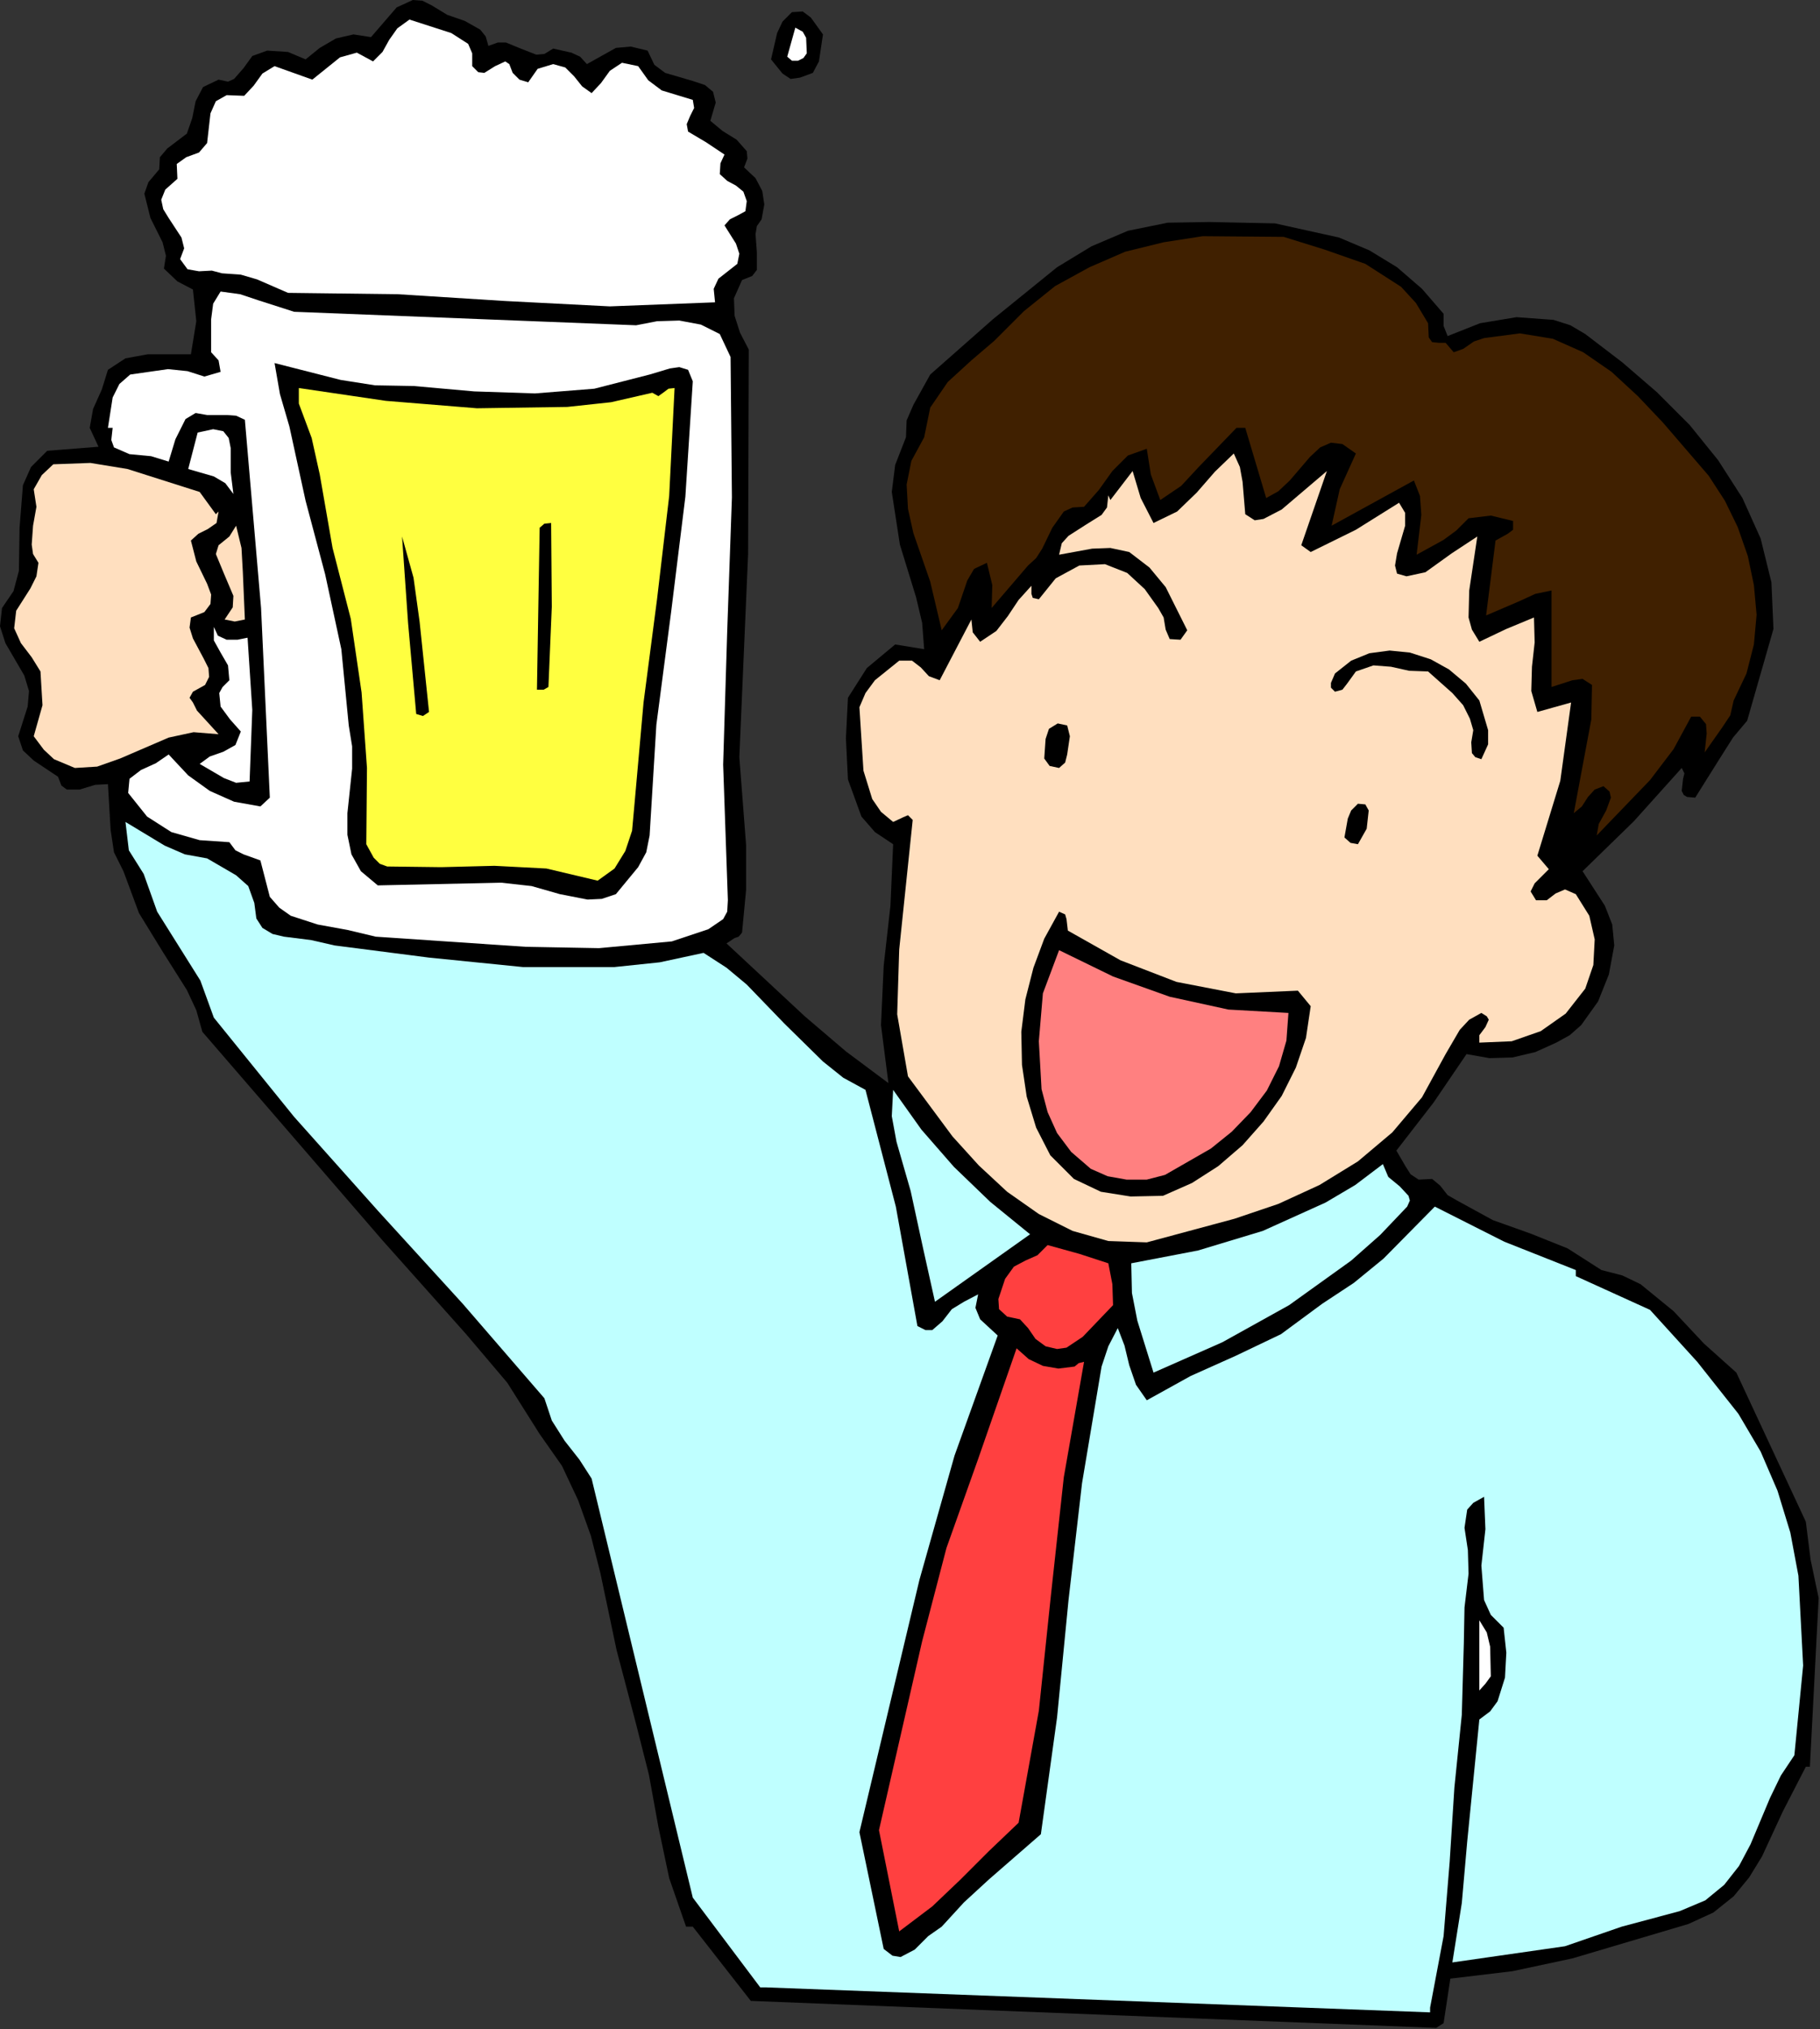 <?xml version="1.0" encoding="UTF-8" standalone="no"?>
<svg
   xmlns:dc="http://purl.org/dc/elements/1.1/"
   xmlns:cc="http://creativecommons.org/ns#"
   xmlns:rdf="http://www.w3.org/1999/02/22-rdf-syntax-ns#"
   xmlns:svg="http://www.w3.org/2000/svg"
   xmlns="http://www.w3.org/2000/svg"
   xmlns:sodipodi="http://sodipodi.sourceforge.net/DTD/sodipodi-0.dtd"
   xmlns:inkscape="http://www.inkscape.org/namespaces/inkscape"
   version="1.0"
   width="68.529mm"
   height="76.378mm"
   id="svg60"
   sodipodi:docname="NOMI02.WMF">
  <rect width="100%" height="100%" fill="#333333" stroke="none"/>
  <sodipodi:namedview
     pagecolor="#ffffff"
     bordercolor="#666666"
     borderopacity="1"
     objecttolerance="10"
     gridtolerance="10"
     guidetolerance="10"
     inkscape:pageopacity="0"
     inkscape:pageshadow="2"
     inkscape:window-width="640"
     inkscape:window-height="480"
     id="namedview62" />
  <defs
     id="defs6">
    <clipPath
       clipPathUnits="userSpaceOnUse"
       id="clipWmfPath1">
      <path
         d="M 0,0 L 258.912,0 L 258.912,288.576 L 0,288.576 z"
         id="path2" />
    </clipPath>
    <pattern
       id="WMFhbasepattern"
       patternUnits="userSpaceOnUse"
       width="6"
       height="6"
       x="0"
       y="0" />
  </defs>
  <path
     style="fill:#000000;fill-rule:evenodd;fill-opacity:1;stroke:none;"
     clip-path="url(#clipWmfPath1)"
     d="  M 69.504,6.528   L 70.848,6.048   L 72,6.048   L 74.112,6.912   L 76.32,7.776   L 77.472,7.68   L 78.72,6.912   L 81.312,7.488   L 82.56,8.064   L 83.52,9.12   L 87.648,6.816   L 89.76,6.624   L 92.16,7.2   L 93.12,9.216   L 94.656,10.368   L 98.592,11.52   L 100.32,12.096   L 101.472,13.056   L 101.856,14.592   L 101.088,17.184   L 102.816,18.624   L 104.832,19.872   L 106.272,21.504   L 106.368,22.56   L 105.888,23.808   L 107.52,25.344   L 108.48,27.168   L 108.768,29.088   L 108.384,31.2   L 107.712,32.16   L 107.52,33.312   L 107.712,35.904   L 107.712,38.4   L 107.04,39.264   L 105.6,39.84   L 104.448,42.432   L 104.544,44.928   L 105.312,47.328   L 106.56,49.728   L 106.464,78.816   L 105.216,107.712   L 106.176,120.192   L 106.176,126.624   L 105.6,132.672   L 105.12,133.248   L 104.544,133.44   L 103.392,134.208   L 114.528,144.576   L 120.384,149.568   L 126.432,154.08   L 125.376,145.824   L 125.76,137.376   L 126.72,128.832   L 127.104,120.096   L 124.512,118.368   L 122.592,116.16   L 120.672,110.88   L 120.384,105.024   L 120.672,99.264   L 123.36,95.04   L 127.392,91.68   L 131.52,92.352   L 131.232,88.608   L 130.368,84.96   L 128.064,77.472   L 126.912,69.984   L 127.392,66.144   L 128.928,62.208   L 129.024,59.808   L 129.984,57.6   L 132.384,53.28   L 141.312,45.408   L 150.432,38.016   L 155.328,35.04   L 160.512,32.832   L 166.176,31.68   L 172.128,31.584   L 181.44,31.776   L 190.56,33.792   L 194.88,35.616   L 198.816,38.016   L 202.368,41.088   L 205.44,44.64   L 205.44,46.368   L 206.016,47.808   L 210.624,45.984   L 215.808,45.12   L 221.088,45.504   L 223.488,46.272   L 225.6,47.52   L 230.88,51.552   L 235.776,55.776   L 240.48,60.48   L 244.512,65.472   L 247.968,70.848   L 250.56,76.608   L 252.096,82.848   L 252.384,89.472   L 248.64,102.528   L 246.624,104.928   L 244.8,107.808   L 241.248,113.472   L 240.096,113.376   L 239.616,113.088   L 239.328,112.512   L 239.52,110.784   L 239.712,110.016   L 239.328,109.248   L 232.512,116.832   L 225.216,123.936   L 228.384,128.832   L 229.44,131.52   L 229.728,134.496   L 228.96,138.624   L 227.424,142.464   L 225.024,145.824   L 223.392,147.264   L 221.472,148.32   L 218.496,149.664   L 215.232,150.432   L 211.968,150.528   L 208.704,149.952   L 204,156.864   L 198.72,163.68   L 200.064,165.984   L 200.736,167.04   L 201.888,167.808   L 203.808,167.712   L 204.96,168.672   L 206.016,170.016   L 207.36,170.784   L 212.448,173.568   L 217.824,175.488   L 223.104,177.6   L 227.904,180.672   L 230.88,181.44   L 233.472,182.688   L 238.176,186.528   L 242.496,191.136   L 247.104,195.264   L 256.992,216.48   L 257.664,221.856   L 258.816,227.328   L 257.568,251.328   L 256.992,251.328   L 253.728,257.664   L 250.752,264.096   L 248.928,267.072   L 246.72,269.76   L 243.84,272.064   L 240.288,273.696   L 223.776,278.592   L 215.232,280.416   L 206.4,281.472   L 205.44,287.808   L 204.384,288.48   L 106.848,284.64   L 98.592,274.08   L 97.632,274.08   L 95.232,267.168   L 93.696,259.872   L 92.352,252.48   L 90.528,245.28   L 87.744,234.72   L 85.44,223.776   L 84.096,218.496   L 82.272,213.408   L 79.968,208.512   L 76.8,204   L 72.192,196.704   L 66.336,189.792   L 54.432,176.448   L 28.8,146.784   L 27.936,143.712   L 26.592,140.832   L 23.136,135.36   L 19.776,129.888   L 17.568,123.936   L 16.224,121.248   L 15.744,118.08   L 15.36,111.552   L 13.536,111.648   L 11.328,112.32   L 9.504,112.32   L 8.736,111.744   L 8.256,110.496   L 4.8,108.192   L 3.264,106.752   L 2.592,104.736   L 3.936,100.512   L 4.128,98.304   L 3.456,96.096   L 0.768,91.488   L 0,89.088   L 0.288,86.496   L 1.92,84.096   L 2.688,81.216   L 2.784,75.072   L 3.264,69.024   L 4.416,66.432   L 6.72,64.128   L 10.368,63.84   L 14.016,63.552   L 12.768,60.864   L 13.248,58.176   L 14.496,55.392   L 15.36,52.608   L 17.856,50.976   L 21.024,50.4   L 27.168,50.4   L 27.936,45.696   L 27.456,41.184   L 25.248,40.032   L 23.328,38.208   L 23.616,36.384   L 23.136,34.464   L 21.408,31.008   L 20.544,27.552   L 21.12,25.92   L 22.656,24.096   L 22.752,22.368   L 23.808,21.12   L 26.592,19.008   L 27.36,16.8   L 27.84,14.4   L 28.896,12.384   L 31.104,11.328   L 32.448,11.616   L 33.312,11.232   L 34.656,9.696   L 35.904,7.968   L 38.016,7.2   L 40.992,7.392   L 43.488,8.448   L 45.504,6.816   L 47.808,5.472   L 50.304,4.896   L 52.8,5.28   L 56.448,1.056   L 58.752,0   L 60.096,0.096   L 61.44,0.768   L 63.648,2.112   L 66.144,2.976   L 68.352,4.224   L 69.12,5.184   L 69.504,6.528  z "
     id="path8" />
  <path
     style="fill:#000000;fill-rule:evenodd;fill-opacity:1;stroke:none;"
     clip-path="url(#clipWmfPath1)"
     d="  M 117.12,4.896   L 116.544,8.736   L 115.68,10.368   L 113.856,11.04   L 112.512,11.232   L 111.36,10.464   L 109.728,8.448   L 110.592,4.704   L 111.36,3.072   L 112.704,1.728   L 114.24,1.632   L 115.392,2.496   L 117.12,4.896  z "
     id="path10" />
  <path
     style="fill:#ffffff;fill-rule:evenodd;fill-opacity:1;stroke:none;"
     clip-path="url(#clipWmfPath1)"
     d="  M 67.2,9.408   L 68.064,10.272   L 68.928,10.368   L 70.464,9.408   L 71.904,8.736   L 72.48,9.12   L 72.96,10.368   L 73.92,11.328   L 75.168,11.712   L 76.512,9.792   L 78.72,9.12   L 80.448,9.6   L 81.696,10.848   L 82.848,12.288   L 84.192,13.248   L 85.536,11.808   L 86.784,10.08   L 88.512,8.928   L 90.816,9.408   L 92.256,11.424   L 94.176,12.864   L 98.592,14.208   L 98.784,15.36   L 98.208,16.512   L 97.728,17.664   L 97.92,18.72   L 100.512,20.256   L 103.104,21.984   L 102.528,23.232   L 102.432,24.768   L 103.488,25.728   L 104.736,26.4   L 105.792,27.264   L 106.272,28.608   L 106.08,30.048   L 105.024,30.624   L 103.872,31.2   L 103.104,32.064   L 104.736,34.656   L 105.216,36.096   L 104.928,37.536   L 102.24,39.648   L 101.568,41.088   L 101.76,43.008   L 86.784,43.584   L 71.808,42.816   L 56.64,41.856   L 40.992,41.664   L 36.576,39.744   L 34.272,39.072   L 31.584,38.88   L 30.144,38.496   L 28.32,38.592   L 26.688,38.304   L 25.632,36.864   L 26.208,35.328   L 25.824,33.792   L 24,31.008   L 23.232,29.76   L 22.944,28.416   L 23.52,26.976   L 25.248,25.44   L 25.152,23.328   L 26.496,22.368   L 28.32,21.696   L 29.472,20.352   L 29.952,16.128   L 30.72,14.4   L 32.256,13.536   L 34.752,13.632   L 36.096,12.192   L 37.344,10.464   L 39.072,9.408   L 44.448,11.328   L 48.384,8.16   L 50.784,7.488   L 53.088,8.736   L 54.432,7.392   L 55.392,5.664   L 56.544,4.032   L 58.272,2.784   L 64.224,4.704   L 66.624,6.24   L 67.2,7.584   L 67.2,9.408  z "
     id="path12" />
  <path
     style="fill:#ffffff;fill-rule:evenodd;fill-opacity:1;stroke:none;"
     clip-path="url(#clipWmfPath1)"
     d="  M 114.816,7.584   L 114.336,8.256   L 113.568,8.64   L 112.704,8.64   L 112.032,8.064   L 113.184,3.936   L 114.24,4.512   L 114.72,5.376   L 114.816,7.584  z "
     id="path14" />
  <path
     style="fill:#402000;fill-rule:evenodd;fill-opacity:1;stroke:none;"
     clip-path="url(#clipWmfPath1)"
     d="  M 203.232,45.984   L 203.328,48   L 203.808,48.672   L 204.768,48.768   L 205.728,48.768   L 206.88,50.112   L 208.224,49.632   L 209.76,48.576   L 211.2,48.096   L 216.288,47.424   L 220.992,48.192   L 225.312,50.112   L 229.344,52.896   L 233.088,56.352   L 236.64,60.096   L 243.168,67.68   L 245.472,71.232   L 247.296,74.976   L 248.736,79.104   L 249.6,83.232   L 249.984,87.456   L 249.6,91.68   L 248.544,95.808   L 246.72,99.648   L 246.24,101.76   L 245.088,103.488   L 242.592,107.04   L 242.88,104.352   L 242.784,103.008   L 241.92,101.952   L 240.672,101.952   L 238.176,106.56   L 234.816,110.976   L 227.232,118.848   L 227.52,117.216   L 228.576,115.296   L 229.248,113.472   L 229.056,112.608   L 228.192,111.84   L 226.944,112.32   L 225.984,113.376   L 225.12,114.72   L 223.968,115.68   L 225.6,106.944   L 226.464,102.336   L 226.56,97.44   L 225.216,96.576   L 223.776,96.768   L 220.8,97.728   L 220.8,84   L 218.496,84.48   L 216.192,85.536   L 211.488,87.552   L 212.832,76.896   L 214.56,75.936   L 215.328,75.36   L 215.328,74.112   L 212.16,73.344   L 208.992,73.728   L 207.264,75.456   L 205.44,76.8   L 201.6,78.912   L 202.272,73.248   L 202.08,70.56   L 201.216,68.352   L 189.504,74.784   L 190.656,69.6   L 192.96,64.512   L 191.04,63.168   L 189.408,62.976   L 187.872,63.648   L 186.432,64.992   L 183.552,68.352   L 181.92,69.888   L 180.192,70.848   L 177.216,60.864   L 175.968,60.864   L 170.592,66.432   L 168.096,69.12   L 165.12,71.136   L 163.776,67.488   L 163.2,63.84   L 160.512,64.8   L 158.304,67.008   L 156.384,69.696   L 154.272,72.096   L 152.64,72.192   L 151.392,72.768   L 149.76,75.072   L 148.32,78.048   L 147.456,79.392   L 146.304,80.448   L 141.12,86.496   L 141.216,83.232   L 140.448,80.064   L 138.624,80.928   L 137.664,82.56   L 136.32,86.496   L 134.016,89.664   L 132.384,82.752   L 129.984,75.84   L 129.216,72.384   L 129.024,68.928   L 129.696,65.568   L 131.52,62.208   L 132.384,57.984   L 134.88,54.336   L 138.24,51.264   L 141.504,48.48   L 145.728,44.256   L 150.144,40.704   L 155.04,38.016   L 160.128,35.808   L 165.6,34.464   L 171.168,33.6   L 182.688,33.696   L 188.544,35.52   L 194.304,37.536   L 199.392,40.8   L 201.504,43.104   L 203.232,45.984  z "
     id="path16" />
  <path
     style="fill:#ffffff;fill-rule:evenodd;fill-opacity:1;stroke:none;"
     clip-path="url(#clipWmfPath1)"
     d="  M 41.856,44.352   L 90.528,46.272   L 93.504,45.696   L 96.672,45.6   L 99.744,46.176   L 102.432,47.52   L 103.968,50.784   L 104.16,70.752   L 103.488,89.856   L 102.912,108.768   L 103.584,128.064   L 103.488,129.696   L 102.912,130.752   L 100.8,132.192   L 95.616,133.92   L 85.248,134.88   L 74.784,134.688   L 53.472,133.248   L 49.44,132.288   L 45.216,131.52   L 41.376,130.272   L 39.744,129.12   L 38.4,127.584   L 37.056,122.4   L 34.656,121.536   L 33.504,120.96   L 32.64,119.808   L 28.416,119.52   L 24.384,118.368   L 20.928,116.16   L 18.24,112.8   L 18.432,110.784   L 20.064,109.536   L 22.176,108.576   L 24,107.328   L 26.784,110.304   L 29.856,112.512   L 33.312,114.048   L 37.056,114.72   L 38.4,113.472   L 37.152,86.496   L 34.848,59.712   L 33.6,59.136   L 32.352,59.04   L 29.472,59.04   L 27.84,58.752   L 26.4,59.616   L 24.96,62.496   L 24,65.664   L 21.504,64.896   L 18.432,64.608   L 16.224,63.648   L 15.84,62.592   L 16.032,60.864   L 15.36,60.864   L 16.032,56.544   L 16.992,54.624   L 18.528,53.28   L 23.904,52.512   L 26.688,52.8   L 29.088,53.568   L 31.392,52.896   L 31.104,51.264   L 30.048,50.112   L 30.048,45.408   L 30.336,43.2   L 31.392,41.472   L 34.176,41.856   L 36.768,42.72   L 41.856,44.352  z "
     id="path18" />
  <path
     style="fill:#000000;fill-rule:evenodd;fill-opacity:1;stroke:none;"
     clip-path="url(#clipWmfPath1)"
     d="  M 58.848,54.912   L 67.488,55.68   L 76.128,55.968   L 84.576,55.296   L 92.448,53.28   L 95.328,52.416   L 96.672,52.224   L 97.92,52.608   L 98.592,54.24   L 97.536,70.656   L 95.52,86.976   L 93.408,103.104   L 92.448,118.848   L 91.968,121.248   L 90.816,123.36   L 87.648,127.2   L 85.632,127.872   L 83.616,127.968   L 79.68,127.2   L 75.648,126.048   L 71.328,125.568   L 53.76,125.952   L 51.36,123.936   L 50.016,121.536   L 49.44,118.752   L 49.44,115.68   L 50.112,109.344   L 50.112,106.176   L 49.632,103.2   L 48.576,92.352   L 46.272,81.696   L 43.488,71.232   L 41.184,60.672   L 39.84,56.064   L 39.072,51.648   L 48.48,54.048   L 53.376,54.816   L 58.848,54.912  z "
     id="path20" />
  <path
     style="fill:#ffff40;fill-rule:evenodd;fill-opacity:1;stroke:none;"
     clip-path="url(#clipWmfPath1)"
     d="  M 92.832,55.872   L 93.696,56.352   L 94.368,55.872   L 95.136,55.296   L 96,55.2   L 95.232,70.56   L 93.504,85.248   L 91.584,99.936   L 90.24,115.008   L 89.952,118.176   L 88.992,121.056   L 87.456,123.552   L 85.056,125.28   L 77.76,123.552   L 70.368,123.168   L 62.784,123.36   L 55.104,123.264   L 54.048,122.88   L 53.184,122.016   L 52.128,120.096   L 52.224,109.248   L 51.456,98.496   L 49.92,88.032   L 47.328,77.952   L 45.504,67.488   L 44.352,62.304   L 42.528,57.408   L 42.528,55.2   L 54.912,57.024   L 67.872,58.08   L 80.736,57.888   L 86.976,57.216   L 92.832,55.872  z "
     id="path22" />
  <path
     style="fill:#ffffff;fill-rule:evenodd;fill-opacity:1;stroke:none;"
     clip-path="url(#clipWmfPath1)"
     d="  M 33.216,70.272   L 32.064,68.736   L 30.432,67.776   L 26.784,66.72   L 28.128,61.536   L 30.336,61.056   L 31.776,61.344   L 32.544,62.304   L 32.832,63.744   L 32.832,67.2   L 33.216,70.272  z "
     id="path24" />
  <path
     style="fill:#ffdfbf;fill-rule:evenodd;fill-opacity:1;stroke:none;"
     clip-path="url(#clipWmfPath1)"
     d="  M 177.216,73.152   L 178.56,74.016   L 179.808,73.824   L 182.4,72.48   L 188.832,67.008   L 185.184,77.568   L 186.528,78.528   L 192.96,75.36   L 199.104,71.52   L 199.968,72.96   L 199.968,74.784   L 198.816,78.72   L 198.528,80.448   L 198.816,81.6   L 200.16,81.984   L 202.848,81.408   L 206.592,78.72   L 210.24,76.32   L 209.088,84   L 208.992,87.84   L 209.472,89.568   L 210.528,91.296   L 214.368,89.472   L 218.304,87.84   L 218.4,91.392   L 218.016,94.848   L 217.92,98.304   L 218.784,101.28   L 223.584,99.936   L 222.048,111.072   L 218.784,121.728   L 220.416,123.648   L 218.4,125.664   L 217.824,126.816   L 218.592,128.064   L 220.128,128.064   L 221.376,127.104   L 222.72,126.528   L 224.256,127.2   L 226.176,130.272   L 226.944,133.632   L 226.752,137.28   L 225.6,140.64   L 222.816,144.192   L 219.264,146.688   L 215.136,148.128   L 210.528,148.32   L 210.528,147.264   L 211.392,146.112   L 211.872,145.056   L 211.584,144.576   L 210.816,144.096   L 209.088,145.056   L 207.744,146.496   L 205.728,149.952   L 202.368,156.096   L 198.144,161.088   L 193.248,165.216   L 187.776,168.576   L 181.92,171.264   L 175.68,173.376   L 163.2,176.736   L 157.728,176.544   L 152.64,175.104   L 147.84,172.704   L 143.328,169.536   L 139.296,165.792   L 135.552,161.664   L 129.216,153.12   L 127.68,144.288   L 127.968,135.072   L 129.888,116.64   L 129.216,115.968   L 128.544,116.256   L 127.104,116.928   L 125.376,115.488   L 124.128,113.664   L 122.88,109.632   L 122.304,100.608   L 123.168,98.592   L 124.512,96.768   L 127.968,93.984   L 129.792,93.984   L 131.04,94.944   L 132.192,96.192   L 133.728,96.768   L 138.24,88.128   L 138.432,89.952   L 139.488,91.296   L 141.792,89.76   L 143.424,87.648   L 144.96,85.344   L 146.784,83.328   L 146.784,84.48   L 146.976,85.056   L 147.84,85.248   L 150.24,82.272   L 153.6,80.448   L 157.248,80.256   L 160.416,81.504   L 162.912,83.808   L 164.832,86.496   L 165.6,87.84   L 165.888,89.568   L 166.464,90.912   L 168,91.008   L 168.96,89.664   L 165.888,83.52   L 163.584,80.736   L 160.704,78.528   L 158.016,77.952   L 155.424,78.048   L 150.72,78.912   L 151.104,77.28   L 152.064,76.224   L 154.464,74.688   L 156.768,73.248   L 157.536,72.192   L 157.728,70.464   L 158.016,71.136   L 161.184,67.008   L 162.336,70.848   L 164.16,74.4   L 167.52,72.768   L 170.304,70.08   L 172.896,67.104   L 175.584,64.512   L 176.448,66.432   L 176.832,68.544   L 177.216,73.152  z "
     id="path26" />
  <path
     style="fill:#ffdfbf;fill-rule:evenodd;fill-opacity:1;stroke:none;"
     clip-path="url(#clipWmfPath1)"
     d="  M 28.416,69.984   L 30.72,73.152   L 31.104,72.768   L 30.816,74.4   L 29.568,75.264   L 28.224,75.936   L 27.168,76.896   L 27.936,79.872   L 29.472,83.04   L 30.048,84.576   L 29.952,85.92   L 29.088,87.072   L 27.168,87.84   L 26.976,89.28   L 27.456,90.816   L 28.992,93.696   L 29.664,95.04   L 29.76,96.288   L 29.184,97.44   L 27.456,98.4   L 26.976,99.264   L 27.456,99.936   L 28.032,101.088   L 29.088,102.24   L 31.104,104.448   L 27.552,104.16   L 24,104.928   L 17.088,107.904   L 13.824,109.056   L 10.656,109.248   L 7.68,108   L 6.24,106.656   L 4.8,104.736   L 6.048,100.32   L 5.76,95.52   L 4.512,93.504   L 2.976,91.488   L 2.016,89.376   L 2.304,86.88   L 4.32,83.712   L 5.184,81.984   L 5.472,80.064   L 4.704,78.816   L 4.512,77.472   L 4.704,74.784   L 5.184,72.096   L 4.8,69.6   L 5.952,67.584   L 7.584,66.048   L 12.864,65.856   L 18.144,66.72   L 28.416,69.984  z "
     id="path28" />
  <path
     style="fill:#000000;fill-rule:evenodd;fill-opacity:1;stroke:none;"
     clip-path="url(#clipWmfPath1)"
     d="  M 78.432,74.4   L 78.528,86.304   L 78.048,97.728   L 77.376,98.112   L 76.416,98.112   L 76.608,86.496   L 76.8,75.072   L 77.472,74.496   L 78.432,74.4  z "
     id="path30" />
  <path
     style="fill:#ffdfbf;fill-rule:evenodd;fill-opacity:1;stroke:none;"
     clip-path="url(#clipWmfPath1)"
     d="  M 34.848,88.128   L 33.408,88.416   L 31.968,88.128   L 33.12,86.4   L 33.216,84.768   L 31.872,81.6   L 30.72,78.816   L 31.104,77.568   L 32.64,76.32   L 33.6,74.784   L 34.368,77.952   L 34.56,81.408   L 34.848,88.128  z "
     id="path32" />
  <path
     style="fill:#000000;fill-rule:evenodd;fill-opacity:1;stroke:none;"
     clip-path="url(#clipWmfPath1)"
     d="  M 61.056,101.28   L 60.192,101.856   L 59.232,101.568   L 58.08,88.704   L 57.216,76.32   L 58.848,82.176   L 59.712,88.416   L 61.056,101.28  z "
     id="path34" />
  <path
     style="fill:#ffffff;fill-rule:evenodd;fill-opacity:1;stroke:none;"
     clip-path="url(#clipWmfPath1)"
     d="  M 32.256,91.008   L 33.792,91.008   L 35.232,90.72   L 35.904,100.992   L 35.52,111.168   L 33.6,111.36   L 31.872,110.688   L 28.416,108.672   L 29.856,107.616   L 31.776,106.944   L 33.504,105.984   L 34.272,104.064   L 32.736,102.336   L 31.392,100.512   L 31.2,98.592   L 31.68,97.728   L 32.64,96.768   L 32.448,94.656   L 31.392,92.832   L 30.432,91.104   L 30.432,89.184   L 31.008,90.432   L 32.256,91.008  z "
     id="path36" />
  <path
     style="fill:#000000;fill-rule:evenodd;fill-opacity:1;stroke:none;"
     clip-path="url(#clipWmfPath1)"
     d="  M 210.528,99.648   L 211.776,103.872   L 211.776,105.888   L 210.816,108   L 209.952,107.712   L 209.472,107.136   L 209.376,105.6   L 209.664,103.872   L 209.184,102.24   L 208.224,100.32   L 206.688,98.592   L 203.232,95.52   L 200.544,95.424   L 197.952,94.848   L 195.456,94.656   L 192.96,95.52   L 191.712,97.248   L 191.04,98.112   L 189.984,98.4   L 189.408,97.824   L 189.408,97.152   L 189.984,95.808   L 192.288,93.984   L 194.88,92.928   L 197.76,92.544   L 200.64,92.832   L 203.616,93.792   L 206.208,95.232   L 208.608,97.248   L 210.528,99.648  z "
     id="path38" />
  <path
     style="fill:#000000;fill-rule:evenodd;fill-opacity:1;stroke:none;"
     clip-path="url(#clipWmfPath1)"
     d="  M 152.256,104.736   L 151.872,107.328   L 151.584,108.48   L 150.72,109.248   L 149.376,108.96   L 148.608,107.904   L 148.8,105.12   L 149.28,103.68   L 150.528,102.912   L 151.872,103.2   L 152.256,104.736  z "
     id="path40" />
  <path
     style="fill:#000000;fill-rule:evenodd;fill-opacity:1;stroke:none;"
     clip-path="url(#clipWmfPath1)"
     d="  M 194.784,115.296   L 194.496,117.888   L 193.248,120.096   L 192.192,119.904   L 191.328,119.136   L 191.808,116.448   L 192.288,115.296   L 193.248,114.336   L 194.304,114.432   L 194.784,115.296  z "
     id="path42" />
  <path
     style="fill:#bfffff;fill-rule:evenodd;fill-opacity:1;stroke:none;"
     clip-path="url(#clipWmfPath1)"
     d="  M 29.472,122.112   L 33.6,124.512   L 35.328,126.048   L 36.192,128.448   L 36.48,130.656   L 37.344,132   L 38.784,132.864   L 40.416,133.248   L 44.256,133.728   L 47.616,134.496   L 61.056,136.224   L 74.4,137.568   L 87.456,137.568   L 93.888,136.896   L 100.128,135.552   L 103.392,137.664   L 106.272,140.064   L 111.648,145.632   L 117.12,151.008   L 120,153.312   L 123.168,155.04   L 127.488,171.648   L 130.56,188.64   L 131.712,189.216   L 132.672,189.216   L 134.112,187.968   L 135.456,186.24   L 137.184,185.184   L 139.2,184.128   L 138.816,186.048   L 139.488,187.68   L 141.984,189.984   L 135.84,207.072   L 130.848,224.736   L 122.304,260.64   L 125.76,277.248   L 127.008,278.208   L 128.16,278.4   L 130.176,277.344   L 132.096,275.424   L 134.016,274.08   L 137.184,270.624   L 140.736,267.36   L 148.128,260.928   L 150.432,244.32   L 152.064,227.616   L 153.984,211.008   L 156.768,194.4   L 157.728,191.52   L 159.072,188.928   L 160.032,191.424   L 160.704,194.208   L 161.664,196.992   L 163.2,199.2   L 169.44,195.744   L 175.872,192.864   L 182.304,189.792   L 188.16,185.472   L 192.672,182.496   L 196.896,179.04   L 204.192,171.648   L 214.08,176.64   L 224.256,180.672   L 224.256,181.536   L 234.816,186.336   L 241.536,193.728   L 247.392,201.12   L 250.56,206.496   L 252.96,212.064   L 254.784,218.016   L 255.936,224.16   L 256.608,236.928   L 255.36,249.696   L 253.44,252.576   L 251.904,255.744   L 249.12,262.368   L 247.488,265.44   L 245.376,268.128   L 242.688,270.336   L 239.04,271.872   L 230.784,274.08   L 222.72,276.864   L 206.688,279.168   L 208.032,270.72   L 208.8,261.984   L 210.528,244.608   L 212.064,243.456   L 213.12,242.016   L 214.176,238.656   L 214.368,235.104   L 213.984,231.552   L 212.16,229.728   L 211.2,227.616   L 210.816,222.72   L 211.392,217.536   L 211.2,212.928   L 209.664,213.792   L 208.8,214.752   L 208.416,217.344   L 208.896,220.512   L 208.992,223.872   L 208.416,228.672   L 208.32,233.76   L 208.032,243.936   L 206.976,254.304   L 206.304,264.864   L 205.44,275.424   L 203.52,285.6   L 203.52,286.272   L 109.056,282.72   L 108.192,282.72   L 98.592,269.952   L 84.192,210.336   L 82.464,207.648   L 80.352,204.96   L 78.528,202.08   L 77.472,198.912   L 65.856,185.472   L 53.856,172.32   L 41.856,158.88   L 30.432,144.768   L 28.512,139.488   L 25.44,134.592   L 22.368,129.696   L 20.448,124.32   L 18.336,120.96   L 17.856,116.928   L 23.424,120.288   L 26.304,121.536   L 29.472,122.112  z "
     id="path44" />
  <path
     style="fill:#000000;fill-rule:evenodd;fill-opacity:1;stroke:none;"
     clip-path="url(#clipWmfPath1)"
     d="  M 151.968,132.384   L 159.456,136.608   L 167.424,139.68   L 175.872,141.312   L 184.704,140.928   L 186.528,143.136   L 185.856,147.648   L 184.416,151.872   L 182.4,155.904   L 179.808,159.552   L 176.832,162.912   L 173.376,165.888   L 169.632,168.288   L 165.504,170.112   L 160.896,170.208   L 156.672,169.536   L 152.832,167.712   L 149.472,164.352   L 147.456,160.416   L 146.112,156   L 145.44,151.488   L 145.344,146.784   L 145.92,142.176   L 147.072,137.664   L 148.608,133.536   L 150.72,129.696   L 151.584,130.08   L 151.776,130.752   L 151.968,132.384  z "
     id="path46" />
  <path
     style="fill:#ff8080;fill-rule:evenodd;fill-opacity:1;stroke:none;"
     clip-path="url(#clipWmfPath1)"
     d="  M 183.36,144.096   L 183.072,148.032   L 182.016,151.68   L 180.288,155.136   L 177.984,158.208   L 175.296,160.992   L 172.32,163.392   L 165.792,167.136   L 163.2,167.808   L 160.32,167.808   L 157.632,167.328   L 155.232,166.272   L 152.448,163.872   L 150.432,161.184   L 149.088,158.208   L 148.224,154.944   L 147.84,148.128   L 148.416,141.312   L 150.72,135.168   L 158.4,138.912   L 166.464,141.792   L 174.816,143.616   L 183.36,144.096  z "
     id="path48" />
  <path
     style="fill:#bfffff;fill-rule:evenodd;fill-opacity:1;stroke:none;"
     clip-path="url(#clipWmfPath1)"
     d="  M 146.592,175.584   L 133.056,185.184   L 131.328,177.408   L 129.6,169.44   L 127.584,162.432   L 126.912,158.784   L 127.104,155.04   L 131.136,160.704   L 135.744,165.984   L 140.928,170.976   L 146.592,175.584  z "
     id="path50" />
  <path
     style="fill:#bfffff;fill-rule:evenodd;fill-opacity:1;stroke:none;"
     clip-path="url(#clipWmfPath1)"
     d="  M 200.256,171.648   L 196.416,175.68   L 192.288,179.328   L 183.456,185.664   L 173.952,190.944   L 164.16,195.264   L 161.856,187.872   L 161.088,183.936   L 160.992,179.712   L 170.496,177.888   L 179.712,175.104   L 188.64,171.072   L 192.864,168.576   L 196.8,165.6   L 197.568,167.424   L 199.2,168.768   L 200.448,170.112   L 200.64,170.784   L 200.256,171.648  z "
     id="path52" />
  <path
     style="fill:#ff4040;fill-rule:evenodd;fill-opacity:1;stroke:none;"
     clip-path="url(#clipWmfPath1)"
     d="  M 157.728,179.712   L 158.304,182.688   L 158.4,185.664   L 154.08,190.176   L 151.776,191.712   L 150.432,191.904   L 148.8,191.52   L 147.36,190.464   L 146.304,188.928   L 145.152,187.68   L 143.328,187.296   L 142.176,186.24   L 142.08,184.8   L 143.04,181.92   L 144.288,180.192   L 145.92,179.328   L 147.648,178.56   L 149.088,177.12   L 153.6,178.368   L 157.728,179.712  z "
     id="path54" />
  <path
     style="fill:#ff4040;fill-rule:evenodd;fill-opacity:1;stroke:none;"
     clip-path="url(#clipWmfPath1)"
     d="  M 152.928,194.4   L 153.504,193.92   L 154.272,193.728   L 151.392,210.144   L 149.568,226.848   L 147.84,243.36   L 144.96,259.296   L 140.736,263.328   L 136.704,267.36   L 132.672,271.2   L 127.968,274.752   L 125.088,260.352   L 131.232,233.472   L 134.688,220.224   L 139.2,207.552   L 144.672,191.808   L 146.4,193.344   L 148.416,194.304   L 150.624,194.688   L 152.928,194.4  z "
     id="path56" />
  <path
     style="fill:#ffffff;fill-rule:evenodd;fill-opacity:1;stroke:none;"
     clip-path="url(#clipWmfPath1)"
     d="  M 212.16,238.464   L 211.392,239.52   L 210.528,240.48   L 210.528,230.496   L 211.584,232.224   L 212.064,234.24   L 212.16,238.464  z "
     id="path58" />
</svg>
